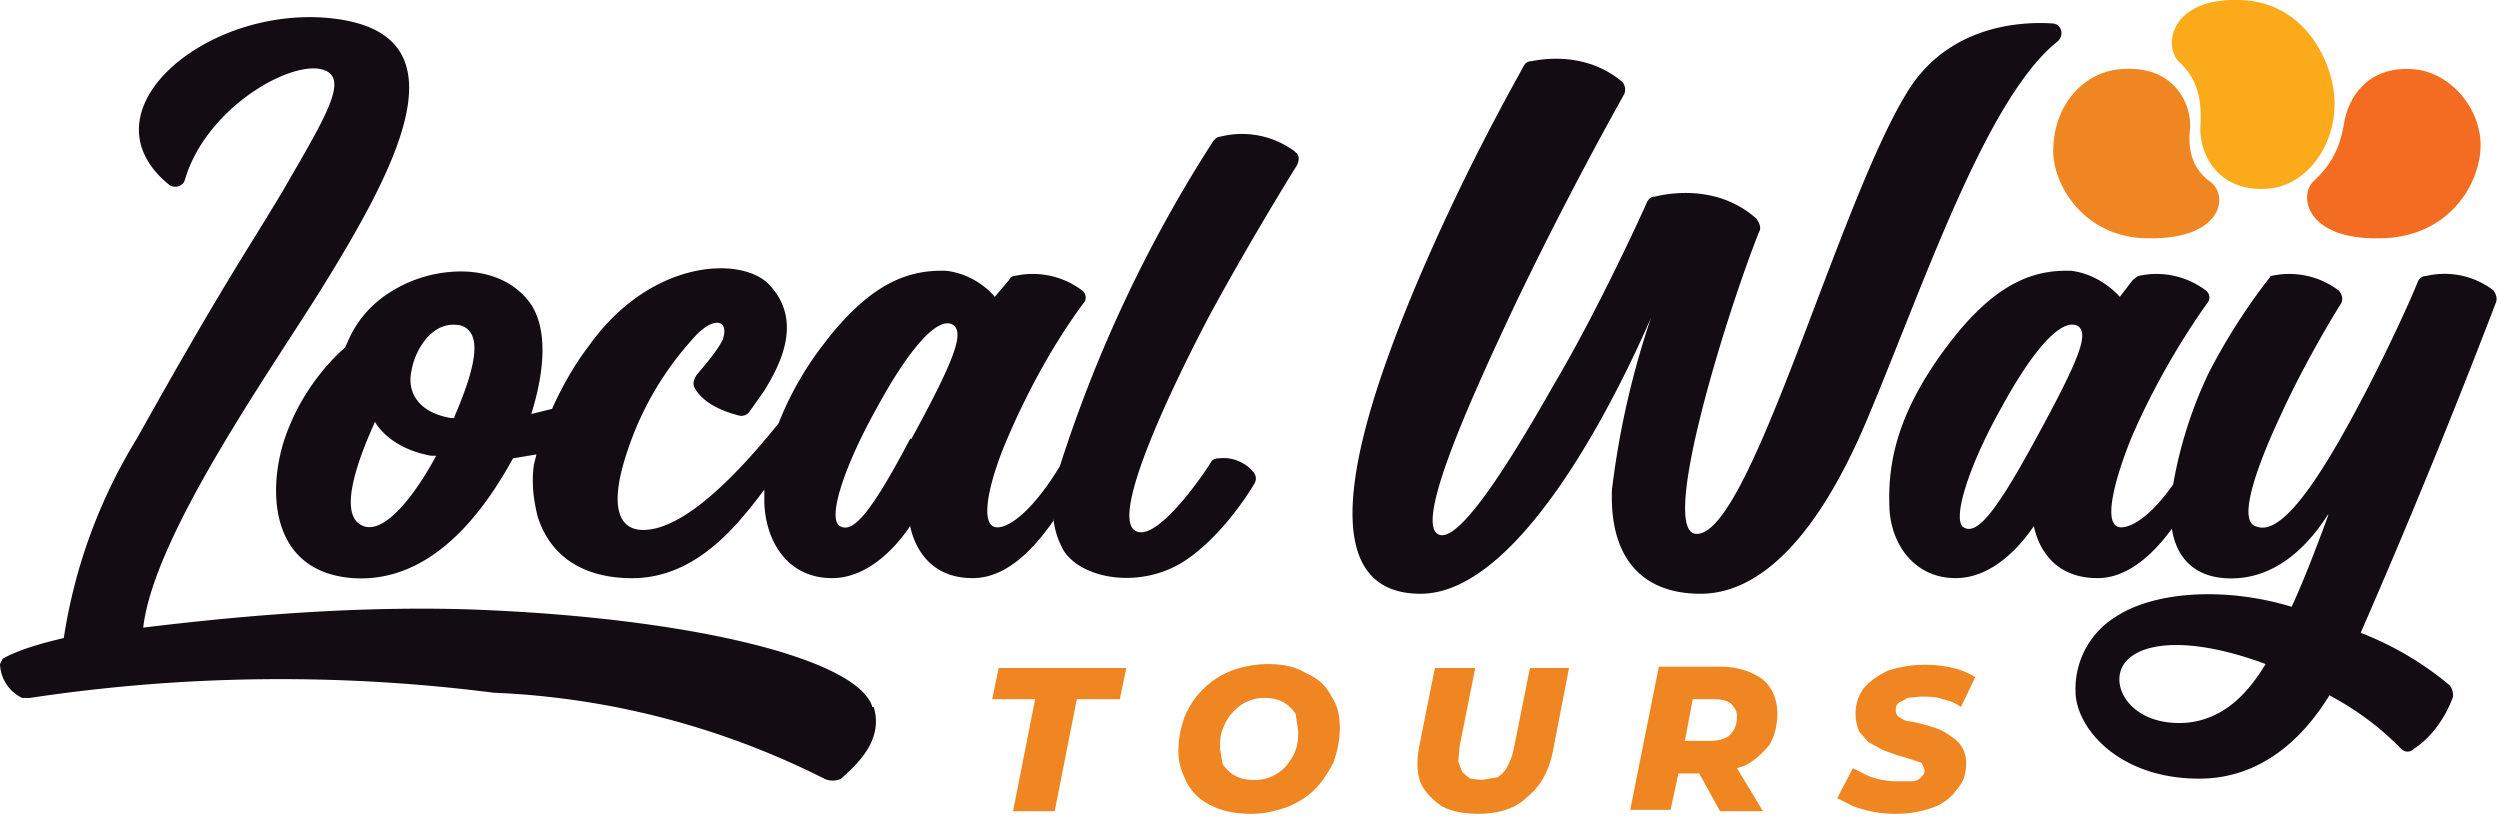 <svg xmlns="http://www.w3.org/2000/svg" width="192" height="63" fill="none" viewBox="0 0 192 63"><g clip-path="url(#a)"><path fill="#F36C21" d="M185 5.3c3 0 5.7 3 5.5 6.2-.2 3-2.7 6.8-7.8 6.8-5.6.1-6.2-3.3-5-4.4 1.4-1.3 2-2.6 2.3-4.3.3-2.1 1.8-4.4 5-4.3"/><path fill="#FBAA19" d="M174 14.5c2.9-.1 5.3-3 5.3-6.6 0-2.7-2-7.7-7.2-7.9-5.5-.2-6 3.6-4.7 4.8 1.3 1.2 1.7 2.7 1.6 4.7-.2 2 1.1 5.2 5 5"/><path fill="#F08621" d="M163.1 5.3c-3 .1-5.3 2.7-5.4 6-.2 2.6 2.2 7 7.3 7 5.6.1 6.2-3.2 4.8-4.3-1.4-1-1.8-2.4-1.6-4.2.1-1.8-1.2-4.7-5-4.5M76.2 53.7h3.3l-1.7 8.6H81l1.7-8.6H86l.5-2.4h-9.8l-.5 2.4ZM100.3 51.7c-.8-.5-1.8-.7-2.9-.7-1 0-2 .2-2.8.5A6.4 6.4 0 0 0 91 55c-.3.8-.5 1.7-.5 2.7 0 1 .3 1.7.7 2.5.4.7 1 1.3 1.9 1.7.8.4 1.8.6 3 .6 1 0 1.8-.2 2.7-.5.8-.3 1.6-.8 2.2-1.4.6-.6 1-1.3 1.4-2 .3-.9.5-1.7.5-2.7 0-1-.2-1.8-.7-2.5-.4-.8-1-1.3-1.9-1.7m-.8 5.9c-.1.4-.4.8-.7 1.2a3.2 3.2 0 0 1-2.5 1.1 3 3 0 0 1-1.4-.3c-.4-.2-.7-.5-1-.9l-.2-1.2c0-.5 0-1 .2-1.5s.4-.9.7-1.2a3.2 3.2 0 0 1 2.5-1.2c.6 0 1 .1 1.4.3.4.2.7.5 1 .9l.2 1.3c0 .5 0 1-.2 1.5M116.3 57.3a5 5 0 0 1-.5 1.5 2 2 0 0 1-.8.9l-1.2.2-.9-.1-.6-.5-.3-.8.1-1.2 1.2-6h-3.1l-1.2 6c-.2 1.1-.2 2 .1 2.8.3.7.9 1.3 1.6 1.8.7.4 1.7.6 2.8.6 1.6 0 2.9-.4 3.8-1.3 1-.8 1.7-2 2-3.7l1.2-6.2h-3l-1.2 6ZM135.4 52.2c-.8-.6-1.9-1-3.3-1h-4.7l-2.2 11h3.1l.6-2.8h1.6l1.6 2.9h3.3l-2-3.3.6-.2c.8-.4 1.4-1 1.9-1.6.4-.7.6-1.5.6-2.4 0-1.1-.4-2-1.1-2.6m-2.5 1.8c.3.3.5.6.5 1 0 .7-.2 1.1-.6 1.5-.4.3-.9.4-1.6.4h-1.8l.6-3.2h1.6c.6 0 1 .1 1.3.3M149.9 56.6a5 5 0 0 0-1-.6 14.5 14.5 0 0 0-2.2-.6c-.4 0-.6-.2-.8-.3a.6.6 0 0 1-.3-.6c0-.2 0-.3.2-.5l.7-.4 1-.1c.6 0 1.2 0 1.7.2.5.1 1 .3 1.4.6l1.1-2.3a6 6 0 0 0-1.7-.7 9.4 9.4 0 0 0-5 .2c-.8.4-1.4.8-1.9 1.4a3.4 3.4 0 0 0-.3 3.3l.7.8 1.1.6 1.1.4a22.1 22.1 0 0 1 1.9.6l.2.5c0 .2 0 .4-.2.5-.1.2-.3.3-.6.4h-1a6.4 6.4 0 0 1-2.5-.4l-1.2-.6-1.2 2.3 1.2.6a9 9 0 0 0 3.4.6c1 0 2-.2 2.8-.5.8-.3 1.4-.8 1.8-1.4.5-.5.7-1.2.7-2a2.3 2.3 0 0 0-1.1-2"/><path fill="#130C13" d="M99.4 11.6a6.8 6.8 0 0 0-5.7-1.1c-.2 0-.3.1-.5.3a105 105 0 0 0-11.8 25c-2 3.3-3.8 4.7-4.8 4.7-1.5 0-.6-3.7.8-6.9 1.5-3.5 3.5-7.2 5.8-10.3.3-.3.2-.8-.1-1a6.3 6.3 0 0 0-5.2-1.1c-.2 0-.3.1-.4.3l-1.1 1.3s-1.3-1.7-3.7-2c-2.8-.1-5.8.8-9.5 5.7a24.6 24.6 0 0 0-3.4 6c-4 5-7.7 8.2-10.4 8.2-1.9 0-2.6-1.8-1.3-5.8 1.6-5 4.3-8 5.4-9.2 1.5-1.5 2.5-1 2 .4-.5 1-1.6 2.2-2 2.7-.2.3-.3.6-.2.9.3.6 1.1 1.6 3.4 2.2.3.1.6 0 .8-.2l1.2-1.7c1.1-1.8 3-5.2.5-8-2-2.4-9.2-2.2-14 4.6-1 1.3-2 3-2.8 4.8l-1.6.4c1.1-3.5 1.3-6.9-.3-8.8-2.5-3-7.4-2.5-10.3-.7a8.3 8.3 0 0 0-3.6 4.2l-.1.2c-.5.4-2.9 2.6-4.3 6.1-1.7 4-1.9 11.1 4.9 11.6 6 .4 10-5 12.3-9.2l1.8-.3-.2.8c-.2 1.5 0 2.8.3 4 1.1 3.4 4 4.8 7.6 4.7 4.5-.2 7.5-3.7 9.8-6.8v1c.1 3 1.8 5.8 5.2 5.8 3 0 5.2-2.8 6-4 .2 1 1.1 4 4.8 4 2.7 0 4.8-2.4 6.2-4.4v-.2c.1 1 .4 1.8.8 2.5 1.4 2.2 6 3 9.4.7 2.5-1.7 4.5-4.6 5.2-5.8.2-.3.2-.6 0-.9a3 3 0 0 0-2.7-1.1c-.3 0-.5.1-.6.3-.8 1.3-4.4 6.4-5.9 5.2-1.6-1.3 2.4-10 5.7-16.3 2.7-5 5.8-10.1 6.8-11.7.2-.4.2-.8-.1-1M27.7 40.3c-1.6-.9-.4-4.6 1.1-7.9 0 0 1 2 4.3 2.6h.4c-2 3.7-4.3 6.2-5.8 5.3Zm7.2-8.2h-.3c-2.8-.5-3.3-2.3-3-3.6.2-1.4 1.5-4 3.8-3.5 1.5.5 1.4 2.6-.5 7m35 1.7c-3 5.7-4.4 7.3-5.4 6.7-1-.6.4-4.7 2.8-9 2.6-4.8 4.7-7 5.8-6.5 1 .5.4 2.4-3.1 8.8Z"/><path fill="#130C13" d="M67 54.3c-1.1-3.7-14-6.9-31-7.5-9.8-.3-19.2.7-25 1.4.8-7.1 9.9-19.9 13.8-26.2 6-9.7 11-19.5.6-20.6C15.8.4 6.1 8.6 13 14.2c.4.3 1.1.1 1.2-.4 1.6-5.4 7.8-9 10.4-8.5 2.4.5.5 3.5-2.9 9.4-3 5-4.6 7.2-11.2 19A41 41 0 0 0 4.9 49c-3 .7-4.2 1.3-4.7 1.6L0 51a3 3 0 0 0 1.7 2.6h.6a129 129 0 0 1 35.6-.4 62 62 0 0 1 25.4 6.6c.4.2.9.2 1.3 0 1.1-1 3.3-2.9 2.5-5.5M178.8 39.6c-.7 1.9-1.7 4.6-2.8 7-5.3-1.6-10.6-1.1-13.4.7a6.5 6.5 0 0 0-3.2 5.8c0 2.7 3.2 6.7 9.5 6.7 4.9 0 8.1-3.3 10-6.4 3 1.6 4.7 3.3 5.5 4.1.3.3.7.3 1 0 .8-.5 2.2-1.8 3-4 0-.4-.1-.7-.3-.9a24.3 24.3 0 0 0-6.8-4 592.2 592.2 0 0 0 10.4-25.4c.1-.3 0-.6-.2-.9a6.2 6.2 0 0 0-5.2-1.1c-.3 0-.5.2-.6.4-.5 1.3-2.5 5.7-4.7 9.8-4 7.5-6.3 9.7-7.8 9-1.4-.5.3-5 2-8.6 1.5-3.3 3.7-7.1 4.6-8.5.2-.4 0-.8-.2-1a6.3 6.3 0 0 0-5.2-1.1 46.6 46.6 0 0 0-4.8 7.5 33 33 0 0 0-2.7 8.5c-1.6 2.3-3.1 3.3-4 3.3-1.5 0-.5-3.7.8-6.9 1.5-3.5 3.6-7.2 5.8-10.3.3-.3.2-.8-.1-1a6.3 6.3 0 0 0-5.2-1.1l-.4.3-1 1.3s-1.4-1.7-3.7-2c-2.8-.1-5.8.8-9.5 5.7s-4.6 8.7-4.5 12.2c0 2.9 1.8 5.7 5.1 5.7 3 0 5.2-2.8 6-4 .2 1 1.1 4 4.9 4 2.4 0 4.4-2 5.7-3.8.3 2 1.5 3.6 4 3.8 4 .3 6.6-2.7 8-4.9v.1m-22.5-5.8c-3.1 5.7-4.5 7.3-5.5 6.7-.9-.6.4-4.7 2.8-9 2.6-4.8 4.7-7 5.9-6.5 1 .5.3 2.4-3.2 8.8ZM168 55.5c-3.7.3-5.5-2-5.2-3.7.4-2.3 4.5-3.3 11.2-.8-1.4 2.3-3.2 4.2-6 4.5ZM158 3.2c.6-.5.3-1.4-.4-1.4-3.1-.2-8.3.5-11.2 5.4-5.3 8.7-12 33.9-16.1 33.8-3 0 2.4-17.2 4.8-23.2.2-.3 0-.7-.2-1-2.9-2.6-6.6-2-7.8-1.7-.3 0-.5.2-.6.4-.7 1.6-4.1 8.9-7.2 14.1-3.4 6-7.4 12.4-8.9 11.4-1.7-1.1 2.8-10.9 6-17.7a299 299 0 0 1 8.3-16c.2-.3.1-.8-.1-1-2.7-2.3-6-1.8-7-1.6-.3 0-.5.2-.6.4-.8 1.5-4.7 8.3-8.5 17.4-3.3 8-8.8 23.1.6 23.1 8 0 15.7-16.6 17.7-21.2a65.3 65.3 0 0 0-3 13.2c-.2 5 2.1 8 6.8 8 4.7 0 9.1-4.6 12.8-13.4 4.3-10.2 9.1-24.6 14.6-29"/></g><defs><clipPath id="a"><path fill="#fff" d="M0 0h191.8v62.5H0z"/></clipPath></defs></svg>